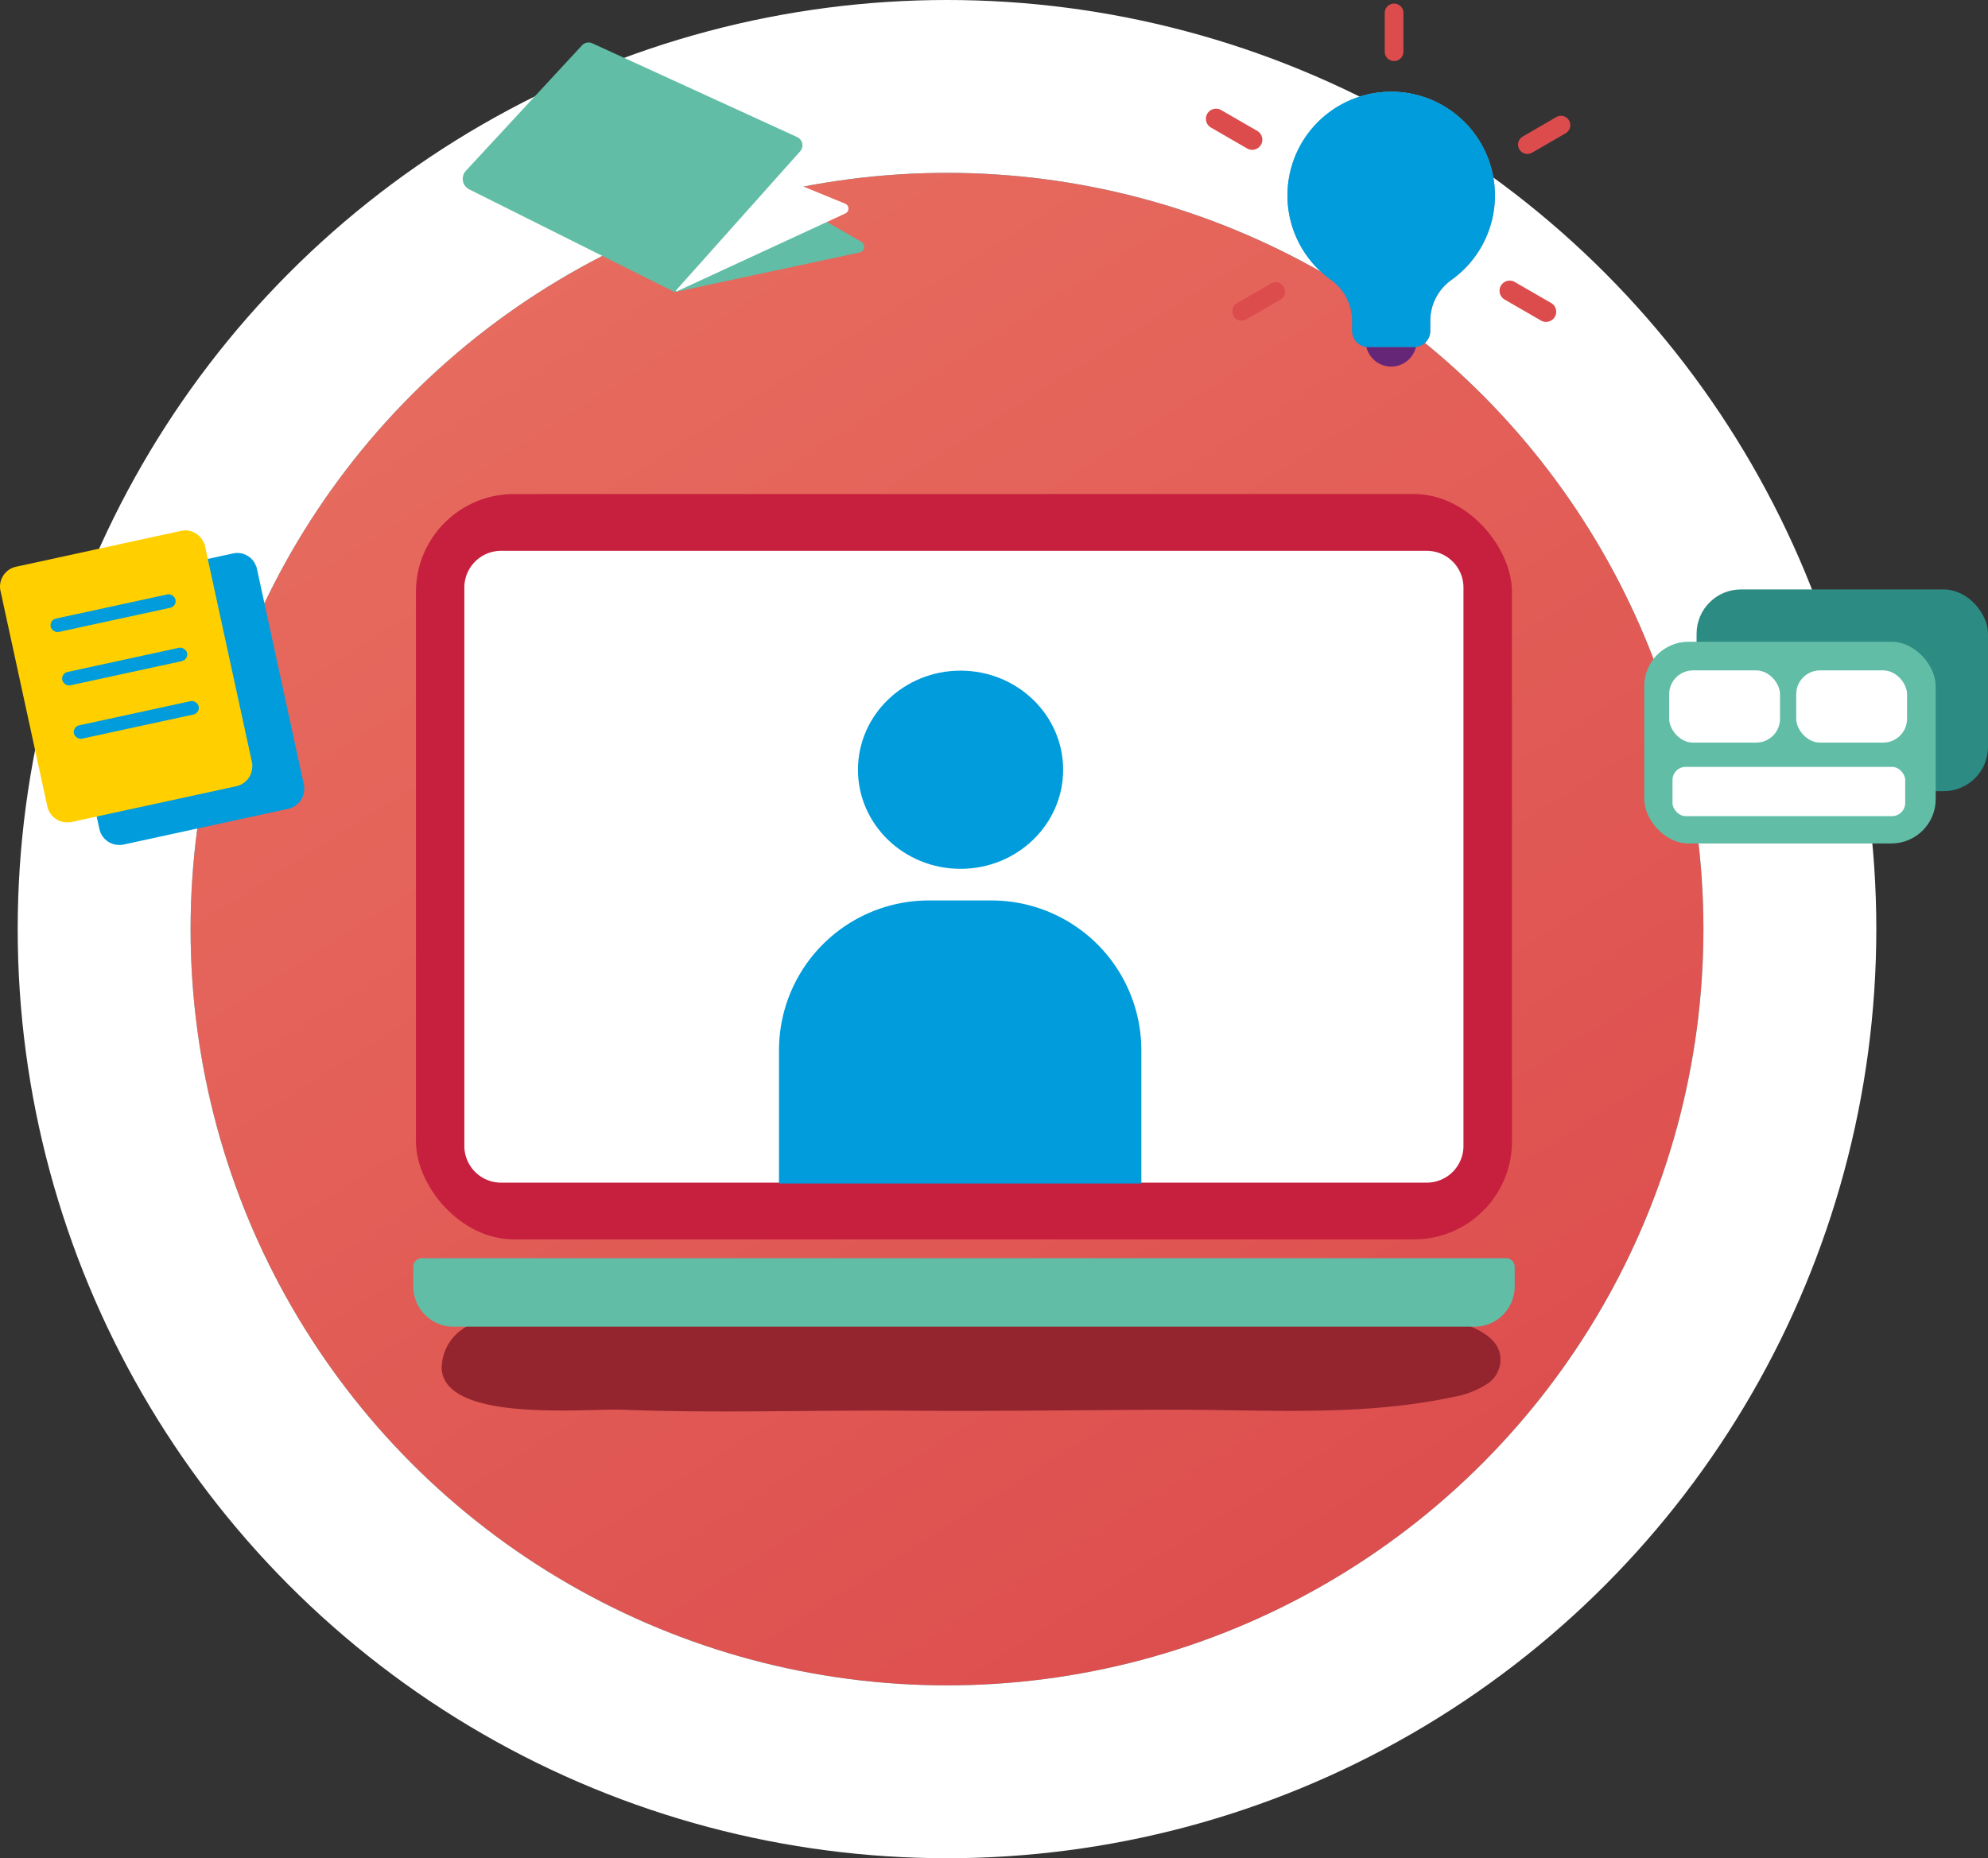 <svg xmlns="http://www.w3.org/2000/svg" xmlns:xlink="http://www.w3.org/1999/xlink" width="91.987" height="86" viewBox="0 0 91.987 86"><rect x="0" y="0" width="91.987" height="86" fill="#333333" stroke="none"/><defs><linearGradient id="linear-gradient" x1="0.155" x2="0.787" y2="1" gradientUnits="objectBoundingBox"><stop offset="0" stop-color="#e86e60"></stop><stop offset="1" stop-color="#dc4c4d"></stop></linearGradient><linearGradient id="linear-gradient-2" x1="0.489" y1="-0.154" x2="0.513" y2="1.067" gradientUnits="objectBoundingBox"><stop offset="0.111" stop-color="#61c3cd"></stop><stop offset="0.295" stop-color="#63b0c5"></stop><stop offset="0.664" stop-color="#6b80b0"></stop><stop offset="1" stop-color="#73509c"></stop></linearGradient></defs><g id="Group_223" data-name="Group 223" transform="translate(-916.181 -3316)"><g id="Ellipse_48" data-name="Ellipse 48" transform="translate(925 3324)" stroke="#fff" stroke-width="8" fill="url(#linear-gradient)"><circle cx="35" cy="35" r="35" stroke="none"></circle><circle cx="35" cy="35" r="39" fill="none"></circle></g><g id="Group_123" data-name="Group 123" transform="translate(860.568 2741.967)"><path id="Path_262" data-name="Path 262" d="M132.067,660.227a1.335,1.335,0,0,0,.6-1.245c-.167-1.988-5.144-2.141-6.579-2.3a178.705,178.705,0,0,0-32.655-.531c-2.155.163-4.31.365-6.439.736a5.875,5.875,0,0,0-2.224.729,2.206,2.206,0,0,0-1.087,1.958c.244,2.458,6.693,1.789,8.366,1.854,4.445.169,8.88.007,13.322.044,4.035.034,8.064-.035,12.095-.044,4.349-.011,8.754.328,13.042-.595A4.212,4.212,0,0,0,132.067,660.227Z" transform="translate(-7.632 -22.151)" fill="#94252f"></path><g id="Group_121" data-name="Group 121" transform="translate(111.412 574.203)"><path id="Path_263" data-name="Path 263" d="M142.425,595.864a1.179,1.179,0,0,0,2.338,0Z" transform="translate(-135.022 -580.094)" fill="#662677" fill-rule="evenodd"></path><path id="Path_264" data-name="Path 264" d="M147.038,584.6a4.8,4.8,0,1,0-7.572,3.919,2.33,2.33,0,0,1,.967,1.905v.448a.744.744,0,0,0,.744.744H143.3a.744.744,0,0,0,.744-.744v-.448a2.33,2.33,0,0,1,.968-1.905A4.8,4.8,0,0,0,147.038,584.6Z" transform="translate(-133.665 -575.726)" fill-rule="evenodd" fill="url(#linear-gradient-2)"></path><path id="Path_265" data-name="Path 265" d="M147.038,584.6a4.8,4.8,0,1,0-7.572,3.919,2.33,2.33,0,0,1,.967,1.905v.448a.744.744,0,0,0,.744.744H143.3a.744.744,0,0,0,.744-.744v-.448a2.33,2.33,0,0,1,.968-1.905A4.8,4.8,0,0,0,147.038,584.6Z" transform="translate(-133.665 -575.726)" fill="#009cdc" fill-rule="evenodd"></path><g id="Group_120" data-name="Group 120" transform="translate(8.274)"><path id="Path_266" data-name="Path 266" d="M144.054,574.2a.434.434,0,0,0-.433.432v1.792a.433.433,0,1,0,.866,0v-1.792A.433.433,0,0,0,144.054,574.2Z" transform="translate(-143.621 -574.203)" fill="#dc4c4d" fill-rule="evenodd"></path></g><path id="Path_267" data-name="Path 267" d="M132.319,581.112a.47.47,0,0,0,.172.641l1.683.972a.469.469,0,0,0,.469-.812l-1.682-.972A.471.471,0,0,0,132.319,581.112Z" transform="translate(-132.256 -576.018)" fill="#dc4c4d" fill-rule="evenodd"></path><path id="Path_268" data-name="Path 268" d="M150.981,592.043a.47.47,0,0,0,.172.641l1.683.972a.469.469,0,0,0,.469-.813l-1.683-.972A.47.47,0,0,0,150.981,592.043Z" transform="translate(-137.332 -578.991)" fill="#dc4c4d" fill-rule="evenodd"></path><path id="Path_269" data-name="Path 269" d="M133.994,593.477a.434.434,0,0,0,.591.158l1.553-.9a.433.433,0,1,0-.433-.749l-1.552.9A.434.434,0,0,0,133.994,593.477Z" transform="translate(-132.713 -579.025)" fill="#dc4c4d" fill-rule="evenodd"></path><path id="Path_270" data-name="Path 270" d="M152.153,582.882a.433.433,0,0,0,.591.158l1.552-.9a.432.432,0,1,0-.432-.749l-1.553.9A.434.434,0,0,0,152.153,582.882Z" transform="translate(-137.652 -576.143)" fill="#dc4c4d" fill-rule="evenodd"></path></g><path id="Path_271" data-name="Path 271" d="M98.116,590.073l8.562-1.835a.268.268,0,0,0,.078-.494l-7.4-4.273-2.228,3.136" transform="translate(-11.29 -2.521)" fill="#61bda6"></path><path id="Path_272" data-name="Path 272" d="M89.418,583.618l3.961-2.641,10.534,4.324a.247.247,0,0,1,.009.453l-7.81,3.61" transform="translate(-9.194 -1.842)" fill="#fff"></path><rect id="Rectangle_150" data-name="Rectangle 150" width="13.485" height="9.336" rx="2.05" transform="translate(134.116 601.313)" fill="#2c8b82"></rect><g id="Group_122" data-name="Group 122" transform="translate(55.613 598.578)"><path id="Path_273" data-name="Path 273" d="M68.38,609.772l2.21,10.166a.121.121,0,0,0-.007.027.94.94,0,0,1-.748,1l-7.6,1.651a.877.877,0,0,1-.2.02.94.94,0,0,1-.933-.769c-.778-3.576-1.377-6.335-2.154-9.911,0-.017-.008-.034-.011-.05a.94.94,0,0,1,.719-1.1l7.636-1.661a.93.93,0,0,1,1.014.462C68.329,609.662,68.353,609.718,68.38,609.772Z" transform="translate(-56.51 -608.076)" fill="#009cdc"></path><path id="Path_274" data-name="Path 274" d="M65.08,608.331,67.29,618.5a.073.073,0,0,0-.007.028.941.941,0,0,1-.748,1l-7.6,1.651a.887.887,0,0,1-.205.02.94.94,0,0,1-.933-.769c-.778-3.576-1.377-6.335-2.154-9.911l-.011-.05a.94.94,0,0,1,.719-1.1l7.637-1.66a.928.928,0,0,1,1.013.461C65.029,608.22,65.053,608.276,65.08,608.331Z" transform="translate(-55.613 -607.684)" fill="#ffcf00"></path><rect id="Rectangle_151" data-name="Rectangle 151" width="5.911" height="0.632" rx="0.316" transform="matrix(0.977, -0.212, 0.212, 0.977, 2.278, 4.151)" fill="#009cdc"></rect><rect id="Rectangle_152" data-name="Rectangle 152" width="5.911" height="0.632" rx="0.316" transform="matrix(0.977, -0.212, 0.212, 0.977, 2.815, 6.621)" fill="#009cdc"></rect><rect id="Rectangle_153" data-name="Rectangle 153" width="5.911" height="0.632" rx="0.316" transform="matrix(0.977, -0.212, 0.212, 0.977, 3.352, 9.091)" fill="#009cdc"></rect></g><rect id="Rectangle_154" data-name="Rectangle 154" width="50.714" height="34.496" rx="4.532" transform="translate(74.859 596.897)" fill="#c6203e"></rect><path id="Rectangle_155" data-name="Rectangle 155" d="M1.7,0H27.542a1.7,1.7,0,0,1,1.7,1.7V44.53a1.7,1.7,0,0,1-1.7,1.7H1.7a1.7,1.7,0,0,1-1.7-1.7V1.7A1.7,1.7,0,0,1,1.7,0Z" transform="translate(123.329 599.525) rotate(90)" fill="#fff"></path><path id="Path_275" data-name="Path 275" d="M130.94,657.12H83.78a1.859,1.859,0,0,1-1.9-1.814v-.963a.4.4,0,0,1,.413-.394h50.136a.4.4,0,0,1,.413.394v.963A1.859,1.859,0,0,1,130.94,657.12Z" transform="translate(-7.143 -21.688)" fill="#61bda6"></path><rect id="Rectangle_156" data-name="Rectangle 156" width="13.485" height="9.336" rx="2.05" transform="translate(131.695 603.733)" fill="#61bda6"></rect><rect id="Rectangle_157" data-name="Rectangle 157" width="5.129" height="3.342" rx="1.102" transform="translate(132.848 605.059)" fill="#fff"></rect><rect id="Rectangle_158" data-name="Rectangle 158" width="5.129" height="3.342" rx="1.102" transform="translate(138.726 605.059)" fill="#fff"></rect><path id="Path_276" data-name="Path 276" d="M90.533,576.813l-5.366,5.8a.545.545,0,0,0,.157.858l9.5,4.75.187-.21,5.623-6.3a.419.419,0,0,0-.138-.661l-9.48-4.341A.419.419,0,0,0,90.533,576.813Z" transform="translate(-7.998 -0.673)" fill="#61bda6"></path><path id="Path_277" data-name="Path 277" d="M95.468,595.18" transform="translate(-10.839 -5.705)" fill="#e73152"></path><path id="Path_278" data-name="Path 278" d="M95.468,595.18" transform="translate(-10.839 -5.705)" fill="#e73152"></path><path id="Rectangle_159" data-name="Rectangle 159" d="M6.933,0h2.9a6.933,6.933,0,0,1,6.933,6.933V13.1a0,0,0,0,1,0,0H0a0,0,0,0,1,0,0V6.933A6.933,6.933,0,0,1,6.933,0Z" transform="translate(91.658 615.707)" fill="#009cdc"></path><ellipse id="Ellipse_59" data-name="Ellipse 59" cx="4.747" cy="4.586" rx="4.747" ry="4.586" transform="translate(95.312 605.071)" fill="#009cdc"></ellipse><rect id="Rectangle_160" data-name="Rectangle 160" width="10.768" height="2.278" rx="0.607" transform="translate(133.001 609.525)" fill="#fff"></rect></g></g></svg>